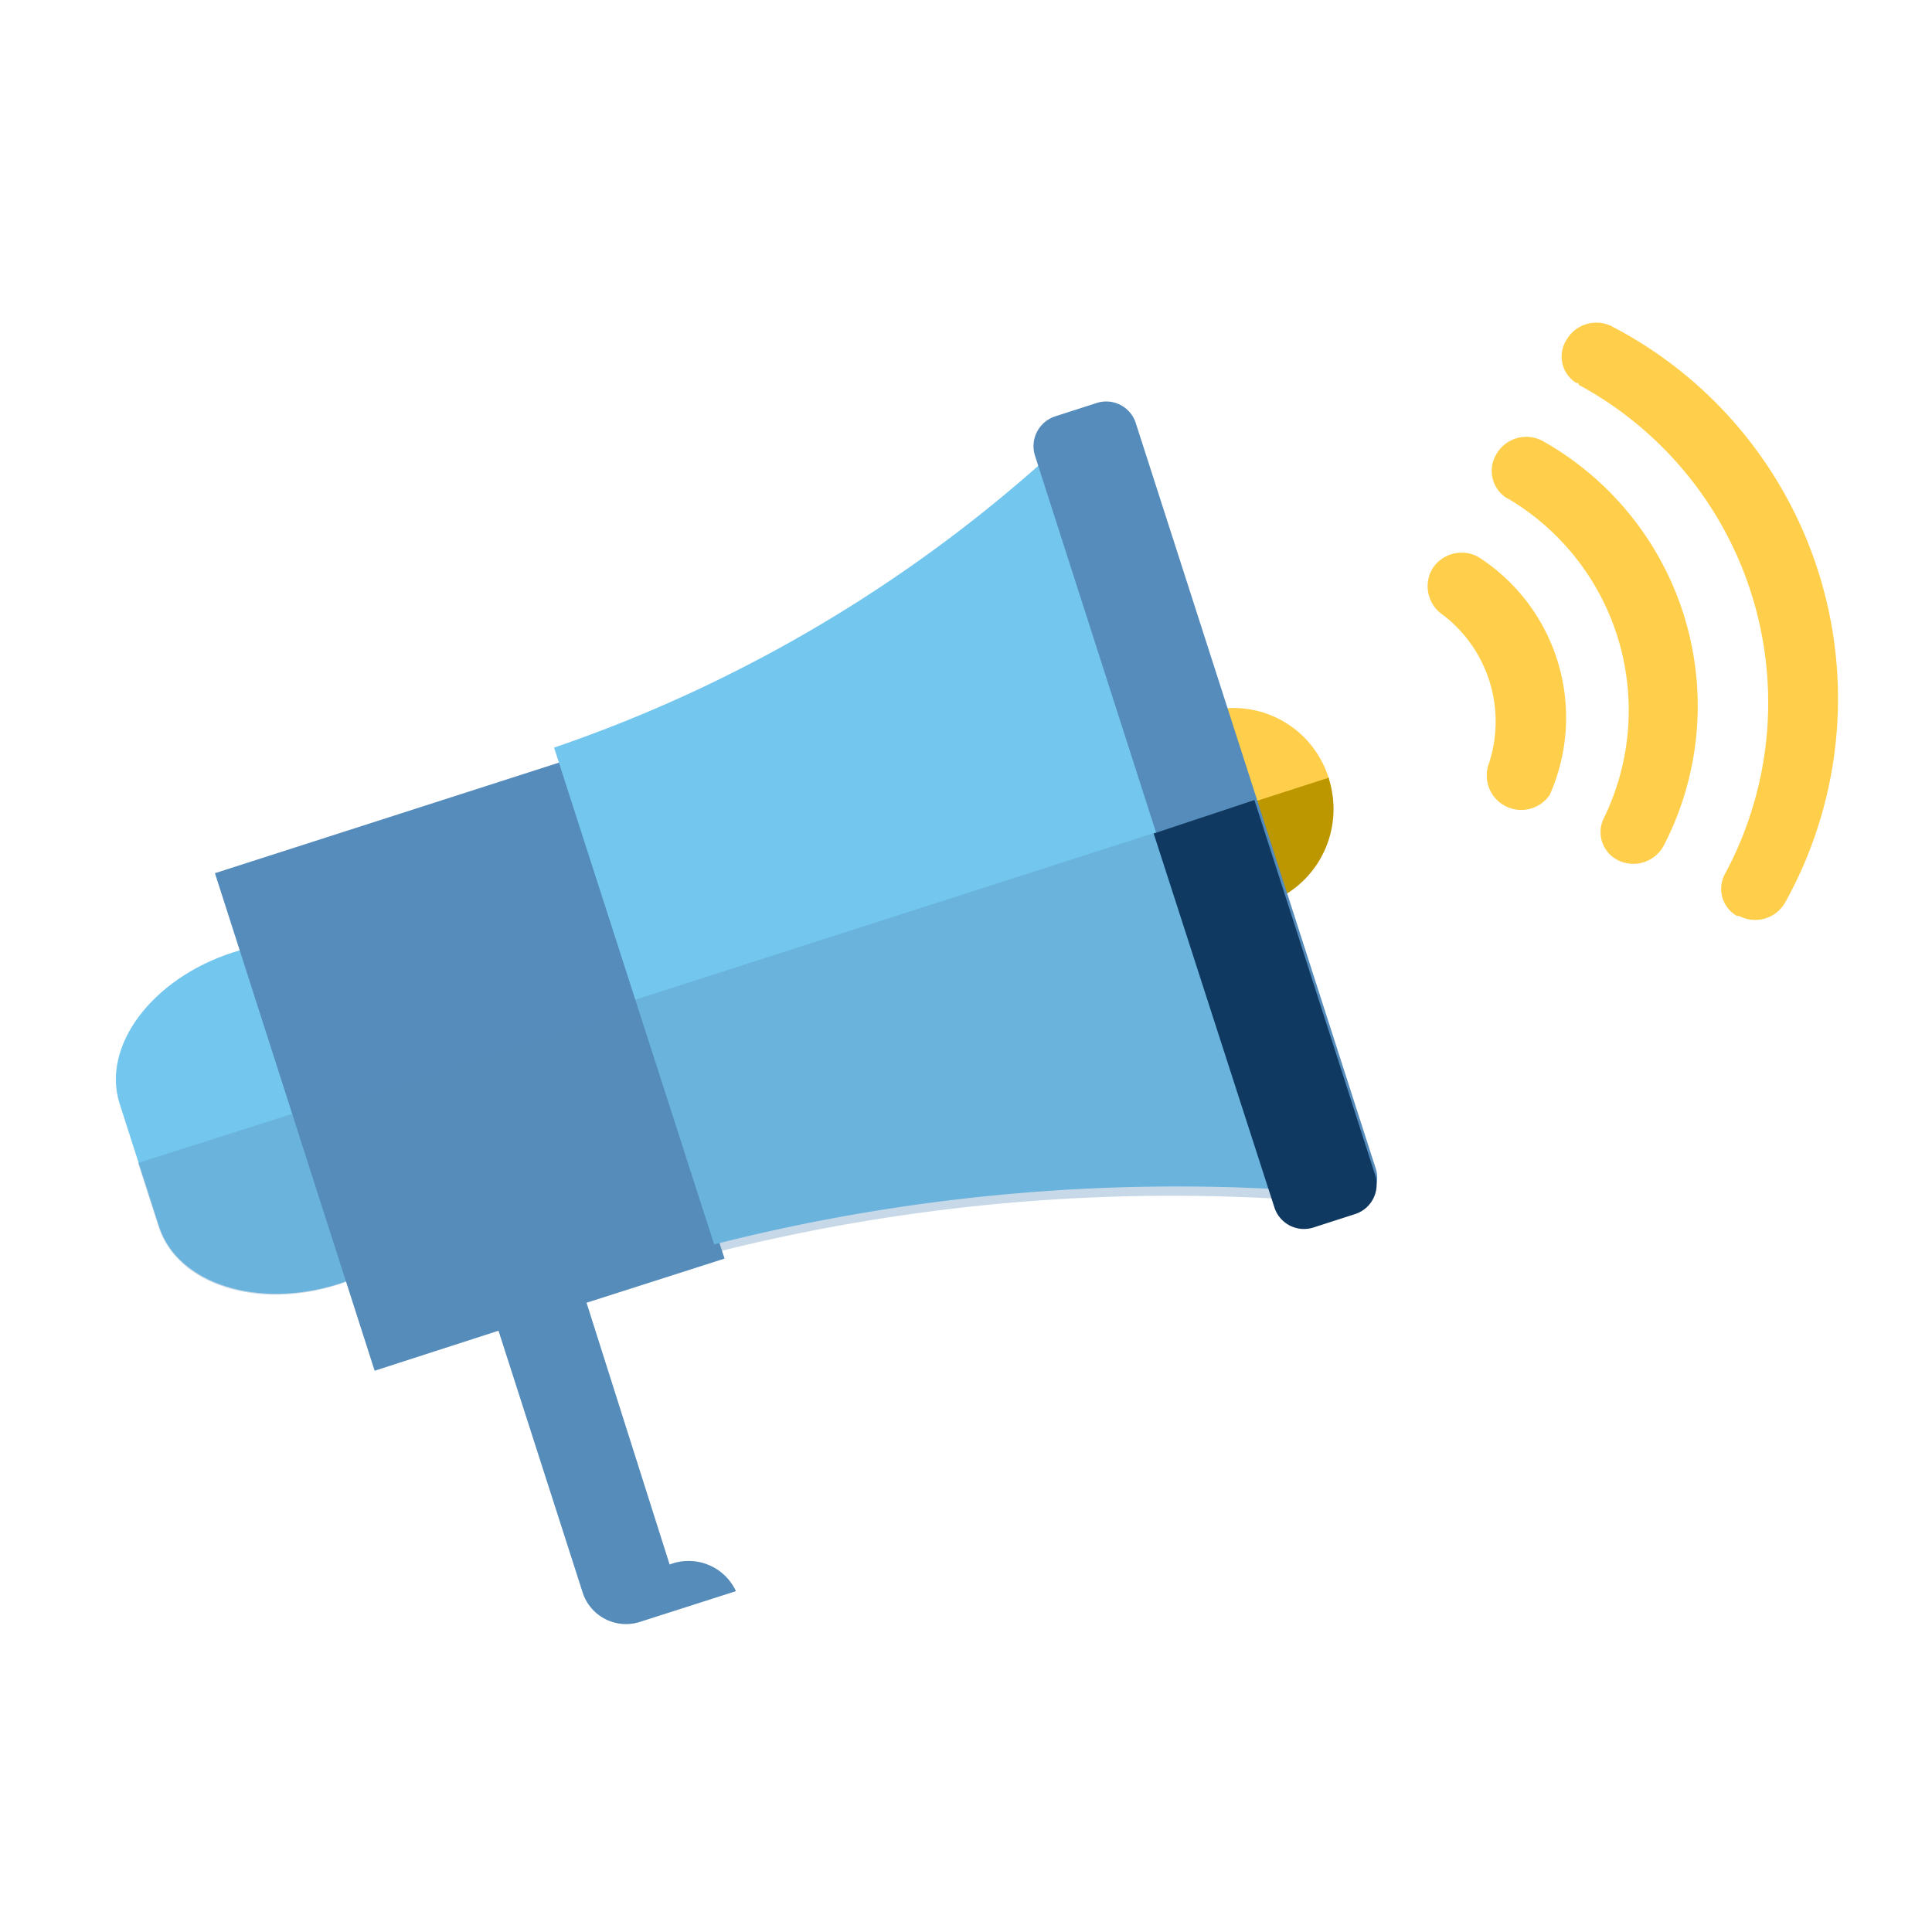 <svg xmlns="http://www.w3.org/2000/svg" viewBox="0 0 56 56">
  <defs>
    <style>
      .cls-1 {
        isolation: isolate;
      }

      .cls-2 {
        fill: #fff;
      }

      .cls-3 {
        fill: #73c7ee;
      }

      .cls-4, .cls-5 {
        fill: #558cbb;
      }

      .cls-4 {
        mix-blend-mode: multiply;
        opacity: 0.33;
      }

      .cls-6 {
        fill: #ffcf4b;
      }

      .cls-7 {
        fill: #bd9700;
      }

      .cls-8 {
        fill: #0f3960;
      }
    </style>
  </defs>
  <g class="cls-1">
    <g id="Calque_2" data-name="Calque 2">
      <g id="Mode_Isolation" data-name="Mode Isolation">
        <g>
          <g id="Groupe_1616" data-name="Groupe 1616">
            <rect id="Rectangle_480" data-name="Rectangle 480" class="cls-2" width="56" height="56"/>
          </g>
          <g>
            <g id="Groupe_1469" data-name="Groupe 1469">
              <path id="Tracé_3520" data-name="Tracé 3520" class="cls-3" d="M6.74,27.61c2.35-.76,4.69,0,5.23,1.66l1.14,3.54c.53,1.68-.93,3.64-3.28,4.4h0c-2.35.75-4.68,0-5.22-1.66L3.47,32C2.93,30.33,4.4,28.37,6.74,27.61Z"/>
              <path id="Tracé_3521" data-name="Tracé 3521" class="cls-4" d="M4,33.71l.6,1.86c.54,1.67,2.88,2.42,5.22,1.66s3.82-2.72,3.28-4.39L12.51,31Z"/>
              <path id="Tracé_3522" data-name="Tracé 3522" class="cls-5" d="M21,36.48,16.31,22.07,6.23,25.31l4.63,14.42,3.59-1.16,2.44,7.59a1.32,1.32,0,0,0,1.66.85h0l2.78-.89a1.51,1.51,0,0,0-1.92-.77L17,37.76Z"/>
              <path id="Tracé_3523" data-name="Tracé 3523" class="cls-4" d="M18.6,29.19,8.52,32.43l2.34,7.3,3.59-1.16,2.44,7.59a1.32,1.32,0,0,0,1.66.85h0l2.78-.89a1.52,1.52,0,0,0-1.93-.77L17,37.76l4-1.28Z"/>
              <path id="Tracé_3524" data-name="Tracé 3524" class="cls-6" d="M34.87,20.66A2.89,2.89,0,1,1,33,24.29h0A2.88,2.88,0,0,1,34.87,20.66Z"/>
              <path id="Tracé_3525" data-name="Tracé 3525" class="cls-7" d="M33,24.32a2.89,2.89,0,0,0,5.52-1.73l0-.05Z"/>
              <path id="Tracé_3526" data-name="Tracé 3526" class="cls-3" d="M30.65,13c1.27,3.94,5.69,17.66,6.92,21.5A54.46,54.46,0,0,0,20.7,36.07l-4.64-14.4A41.38,41.38,0,0,0,30.65,13Z"/>
              <path id="Tracé_3527" data-name="Tracé 3527" class="cls-4" d="M18.34,29l2.36,7.31a54.15,54.15,0,0,1,16.87-1.53c-.62-1.94-2-6.4-3.48-10.84Z"/>
              <path id="Tracé_3528" data-name="Tracé 3528" class="cls-5" d="M31.79,11.68a.9.9,0,0,1,1.13.58h0l6.94,21.56A.9.9,0,0,1,39.28,35h0l-1.21.39a.9.9,0,0,1-1.13-.58h0L30,13.21a.91.91,0,0,1,.58-1.14h0Z"/>
              <path id="Tracé_3529" data-name="Tracé 3529" class="cls-8" d="M33.44,24.16,36.94,35a.9.9,0,0,0,1.13.58h0l1.21-.39a.9.9,0,0,0,.58-1.13h0l-3.5-10.87Z"/>
            </g>
            <path id="Tracé_3533" data-name="Tracé 3533" class="cls-6" d="M45.77,11.16A10.47,10.47,0,0,1,50,25.33a.9.9,0,0,0,.35,1.22l.06,0a1,1,0,0,0,1.35-.42,12.16,12.16,0,0,0-5-16.65,1,1,0,0,0-1.36.38.9.9,0,0,0,.29,1.24l.05,0"/>
            <path id="Tracé_3534" data-name="Tracé 3534" class="cls-6" d="M43.74,14.47a7.13,7.13,0,0,1,2.76,9.22.91.91,0,0,0,.39,1.24l0,0a1,1,0,0,0,1.34-.43,8.81,8.81,0,0,0-3.5-11.71,1,1,0,0,0-1.36.38.93.93,0,0,0,.31,1.27h0"/>
            <path id="Tracé_3535" data-name="Tracé 3535" class="cls-6" d="M41.82,17.82a3.89,3.89,0,0,1,1.31,4.39,1,1,0,0,0,1.79.83,5.53,5.53,0,0,0-2.06-6.89,1,1,0,0,0-1.35.35,1,1,0,0,0,.31,1.32"/>
          </g>
        </g>
      </g>
    </g>
  </g>
</svg>
